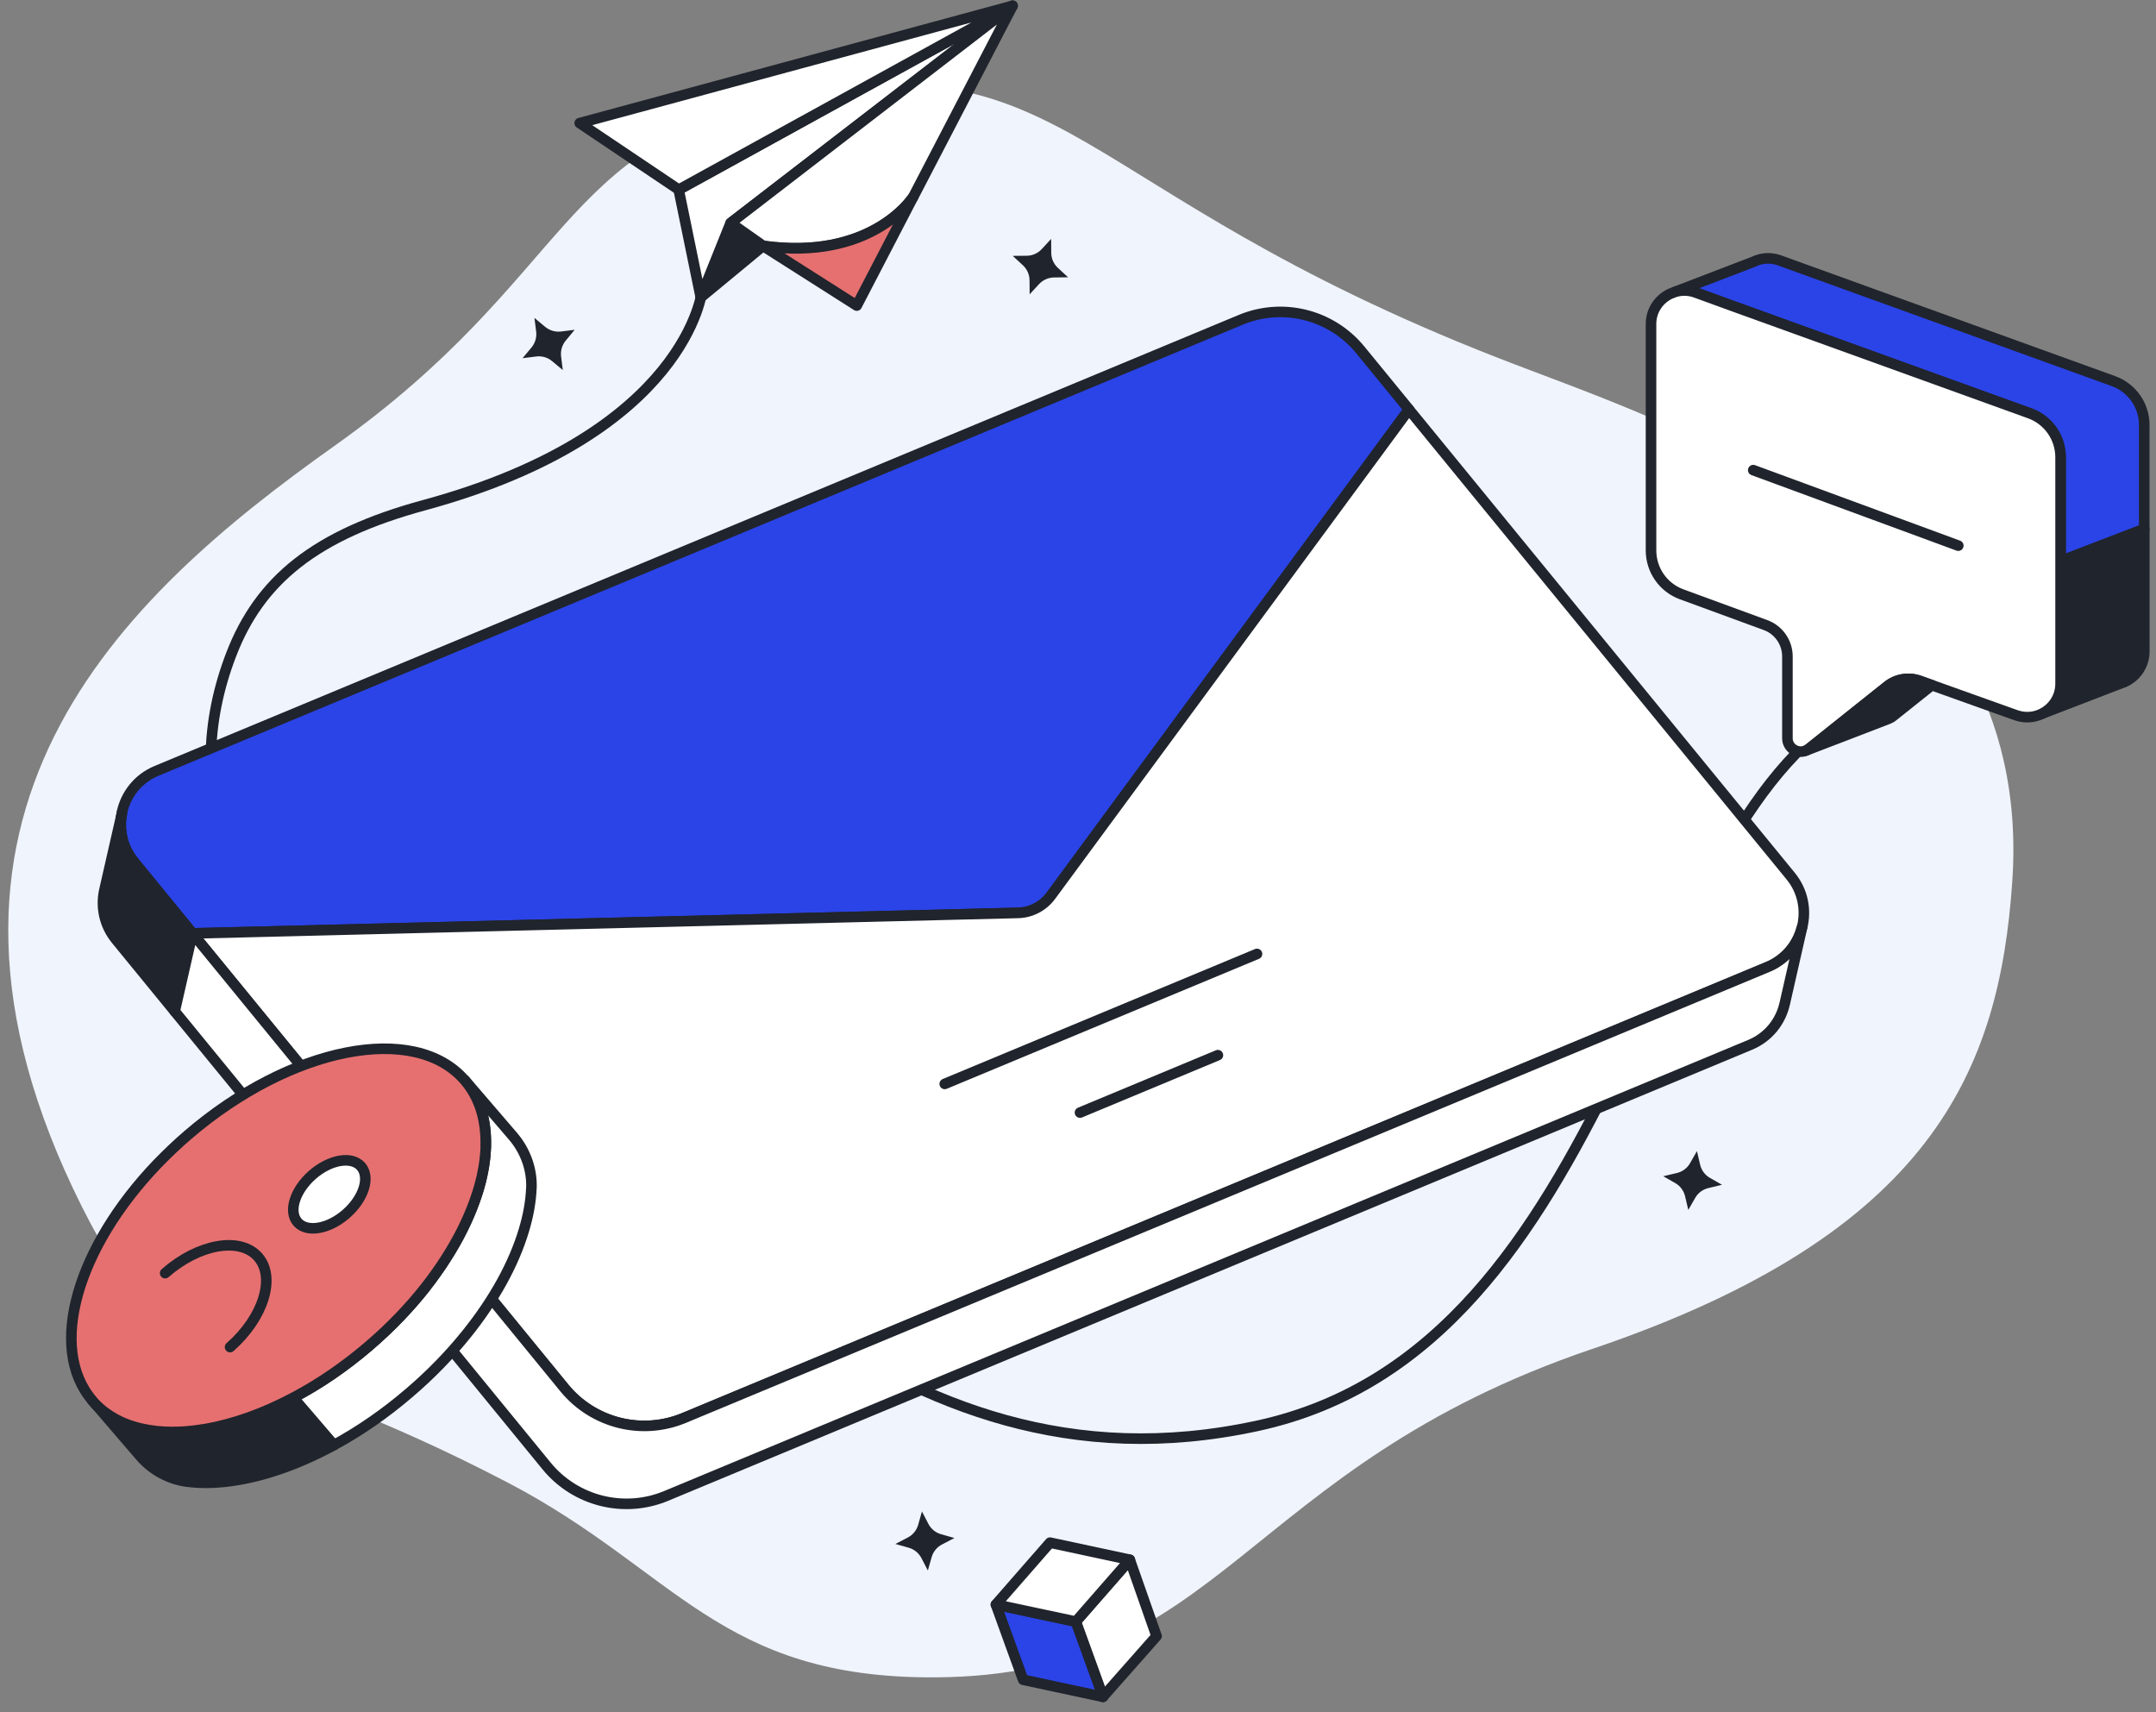 <svg width="204" height="162" viewBox="0 0 204 162" fill="none" xmlns="http://www.w3.org/2000/svg">
<rect x="0" y="0" width="204" height="162" fill="#808080" stroke="none"/>
<path d="M7.737 114.146C-10.823 77.041 11.425 56.531 31.609 42.213C54.233 26.163 52.689 13.703 73.972 9.252C101.062 3.588 101.062 17.95 141.612 33.812C157.945 40.203 192.649 50.58 190.401 83.398C189.178 101.26 182.817 116.73 150.697 127.612C117.374 138.899 115.879 158.529 88.527 158.697C68.051 158.826 63.952 148.583 48.08 140.29C23.139 127.255 16.277 131.216 7.737 114.146Z" fill="#F0F4FC"/>
<path d="M66.445 27.43C66.445 27.43 65.148 40.989 40.128 47.797C29.826 50.599 24.573 54.891 21.865 61.95C17.013 74.599 20.801 88.773 40.128 99.214C64.208 112.219 83.718 142.512 118.942 134.908C153.503 127.448 155.146 76.748 176.132 66.723" stroke="#20242C" stroke-linecap="round" stroke-linejoin="round"/>
<path d="M133.321 38.738L129.667 43.698L99.439 84.744C98.706 85.739 97.558 86.338 96.32 86.368L18.209 88.308L12.664 81.531C12.481 81.308 12.317 81.071 12.174 80.828C11.441 79.59 11.258 78.179 11.54 76.863V76.848C11.911 75.169 13.05 73.665 14.818 72.932L117.39 30.262C121.375 28.604 125.969 29.757 128.707 33.099L133.321 38.738Z" fill="#2B44E7" stroke="#20242C" stroke-linecap="round" stroke-linejoin="round"/>
<path d="M170.515 87.699L170.5 87.744C170.178 89.021 169.401 90.184 168.237 90.962C167.94 91.165 167.623 91.338 167.277 91.481L64.71 134.161C60.724 135.819 56.13 134.666 53.392 131.324L24.084 95.501L18.203 88.313L96.314 86.372C97.552 86.343 98.701 85.744 99.433 84.749L129.662 43.703L133.315 38.742L169.435 82.892C170.599 84.313 170.916 86.1 170.52 87.704L170.515 87.699Z" fill="white" stroke="#20242C" stroke-linecap="round" stroke-linejoin="round"/>
<path d="M18.217 88.308L16.534 95.685L10.989 88.907C9.876 87.546 9.539 85.862 9.856 84.313L9.9 84.12L11.554 76.867C11.272 78.179 11.455 79.595 12.188 80.833C12.326 81.075 12.494 81.308 12.678 81.536L18.222 88.313L18.217 88.308Z" fill="#20242C" stroke="#20242C" stroke-linecap="round" stroke-linejoin="round"/>
<path d="M170.511 87.743L168.882 94.907L168.868 94.961C168.491 96.63 167.358 98.12 165.6 98.853L63.033 141.532C59.047 143.19 54.453 142.037 51.715 138.695L16.531 95.684L18.215 88.308L24.096 95.496L53.404 131.319C56.141 134.66 60.736 135.814 64.721 134.156L167.288 91.476C167.635 91.332 167.952 91.164 168.249 90.956C169.412 90.184 170.189 89.02 170.511 87.738V87.743Z" fill="white" stroke="#20242C" stroke-linecap="round" stroke-linejoin="round"/>
<path d="M66.317 28.128L72.199 23.267L69.134 21.104L66.312 28.128H66.317Z" fill="#20242C" stroke="#20242C" stroke-linecap="round" stroke-linejoin="round"/>
<path d="M64.216 17.945L66.305 28.129L69.127 21.104L95.796 0.559L64.211 17.95L64.216 17.945Z" fill="white" stroke="#20242C" stroke-linecap="round" stroke-linejoin="round"/>
<path d="M69.138 21.098L72.202 23.256C82.262 24.663 86.173 18.984 86.391 18.652L86.406 18.638L95.812 0.543L69.143 21.088L69.133 21.098H69.138Z" fill="white" stroke="#20242C" stroke-linecap="round" stroke-linejoin="round"/>
<path d="M72.2 23.271L81.067 28.91L86.384 18.672C86.166 19.004 82.255 24.682 72.195 23.276L72.2 23.271Z" fill="#E67070" stroke="#20242C" stroke-linecap="round" stroke-linejoin="round"/>
<path d="M54.852 11.647L64.223 17.944L95.808 0.553L54.852 11.647Z" fill="white" stroke="#20242C" stroke-linecap="round" stroke-linejoin="round"/>
<path d="M202.891 50.041V61.635C202.891 62.982 202.069 64.076 200.955 64.551H200.935L193.133 67.556C194.197 67.061 194.965 65.987 194.965 64.685V53.081L202.886 50.041H202.891Z" fill="#20242C" stroke="#20242C" stroke-linecap="round" stroke-linejoin="round"/>
<path d="M202.885 40.218V50.04L194.964 53.08V43.263C194.964 41.396 193.801 39.733 192.048 39.104L164.127 29.02L160.443 27.678C159.765 27.431 159.072 27.431 158.453 27.629L165.914 24.767C166.641 24.406 167.518 24.326 168.374 24.634L199.974 36.059C201.727 36.693 202.89 38.357 202.89 40.218H202.885Z" fill="#2B44E7" stroke="#20242C" stroke-linecap="round" stroke-linejoin="round"/>
<path d="M194.972 43.263V64.685C194.972 65.987 194.2 67.061 193.141 67.556C192.428 67.893 191.581 67.962 190.745 67.665L182.804 64.828L181.635 64.412C180.601 64.046 179.447 64.234 178.596 64.917L177.046 66.15L171.175 70.833C171.081 70.908 170.987 70.967 170.883 71.012C170.086 71.358 169.125 70.784 169.125 69.848V62.105C169.125 60.784 168.298 59.596 167.056 59.14L159.115 56.229C157.372 55.59 156.219 53.932 156.219 52.075V30.654C156.219 29.347 156.996 28.273 158.065 27.783L158.432 27.644C158.432 27.644 158.451 27.629 158.461 27.629C159.08 27.431 159.778 27.431 160.452 27.679L164.135 29.02L192.056 39.105C193.809 39.739 194.972 41.402 194.972 43.263Z" fill="white" stroke="#20242C" stroke-linecap="round" stroke-linejoin="round"/>
<path d="M182.796 64.823L179.083 67.784C178.974 67.873 178.855 67.942 178.737 67.987L178.707 68.001L170.875 71.011C170.974 70.967 171.073 70.912 171.167 70.833L177.039 66.15L178.588 64.917C179.44 64.234 180.593 64.046 181.628 64.412L182.796 64.828V64.823Z" fill="#20242C" stroke="#20242C" stroke-linecap="round" stroke-linejoin="round"/>
<path d="M165.891 44.48L185.292 51.624" stroke="#20242C" stroke-linecap="round" stroke-linejoin="round"/>
<path d="M31.596 136.72C28.249 138.546 24.918 139.695 21.913 140.111C20.437 140.324 19.031 140.343 17.744 140.185C15.987 139.967 14.383 139.076 13.234 137.729L8.977 132.774C9.308 133.12 9.67 133.432 10.056 133.714C10.056 133.714 10.061 133.714 10.071 133.719C10.293 133.883 10.526 134.031 10.779 134.17C10.813 134.195 10.858 134.219 10.902 134.239C10.962 134.284 11.036 134.323 11.11 134.353C11.293 134.452 11.477 134.541 11.665 134.62C11.858 134.7 12.046 134.774 12.239 134.843C12.239 134.843 12.244 134.843 12.254 134.848C12.452 134.917 12.65 134.977 12.853 135.031C13.061 135.091 13.274 135.145 13.492 135.19C14.353 135.383 15.274 135.477 16.239 135.482C16.962 135.487 17.714 135.437 18.487 135.343C18.823 135.299 19.16 135.249 19.497 135.195C22.111 134.739 24.927 133.749 27.759 132.244L31.601 136.72H31.596Z" fill="#20242C" stroke="#20242C" stroke-linecap="round" stroke-linejoin="round"/>
<path d="M8.742 132.492C9.133 132.948 9.579 133.354 10.059 133.71C9.668 133.428 9.312 133.116 8.98 132.769L8.742 132.492Z" fill="#20242C" stroke="#20242C" stroke-linecap="round" stroke-linejoin="round"/>
<path d="M10.078 133.719C10.306 133.882 10.539 134.031 10.786 134.169C10.534 134.031 10.301 133.882 10.078 133.719Z" fill="#20242C" stroke="#20242C" stroke-linecap="round" stroke-linejoin="round"/>
<path d="M50.278 112.397C50.229 113.655 49.996 114.986 49.575 116.378C48.635 119.546 46.768 122.967 44.115 126.254C42.585 128.155 40.793 130.012 38.763 131.749C36.441 133.744 34.015 135.408 31.599 136.72L27.758 132.244C30.184 130.972 32.614 129.328 34.931 127.338C36.971 125.586 38.768 123.709 40.278 121.789H40.273L40.268 121.784C40.422 121.586 40.575 121.393 40.724 121.195C40.882 120.977 41.045 120.764 41.199 120.541C41.392 120.279 41.575 120.011 41.753 119.749C41.897 119.541 42.031 119.333 42.164 119.12C42.318 118.888 42.466 118.65 42.61 118.407C42.753 118.175 42.892 117.937 43.026 117.699C43.298 117.229 43.55 116.749 43.783 116.279C44.214 115.412 44.585 114.551 44.887 113.709C44.941 113.566 44.991 113.427 45.036 113.283C45.095 113.12 45.145 112.957 45.199 112.793C45.253 112.63 45.298 112.467 45.347 112.303C45.441 111.967 45.526 111.635 45.6 111.303C45.679 110.971 45.739 110.645 45.788 110.323C45.843 110.001 45.882 109.684 45.912 109.367C45.937 109.056 45.956 108.739 45.971 108.432C46.041 106.001 45.407 103.857 44.001 102.219L48.546 107.511C49.704 108.867 50.348 110.615 50.283 112.392L50.278 112.397Z" fill="white" stroke="#20242C" stroke-linecap="round" stroke-linejoin="round"/>
<path d="M8.734 132.497L8.745 132.492L8.74 132.486L8.734 132.497Z" fill="#20242C" stroke="#20242C" stroke-linecap="round" stroke-linejoin="round"/>
<path d="M45.968 108.432C45.958 108.744 45.938 109.056 45.909 109.367C45.874 109.684 45.835 110.001 45.785 110.323C45.731 110.645 45.666 110.971 45.597 111.303C45.518 111.635 45.438 111.967 45.34 112.303C45.29 112.462 45.245 112.63 45.196 112.788C45.147 112.957 45.092 113.115 45.033 113.278C44.988 113.417 44.938 113.561 44.884 113.704C44.577 114.546 44.211 115.407 43.78 116.274C43.547 116.749 43.295 117.219 43.023 117.694C42.889 117.927 42.75 118.165 42.607 118.402C42.463 118.64 42.315 118.878 42.161 119.115C42.028 119.323 41.894 119.531 41.75 119.744C41.572 120.006 41.389 120.274 41.196 120.536C41.042 120.754 40.884 120.972 40.721 121.19C40.572 121.388 40.419 121.581 40.265 121.779C38.755 123.704 36.958 125.581 34.918 127.328C32.602 129.314 30.176 130.962 27.755 132.239C24.928 133.739 22.106 134.735 19.492 135.195C19.151 135.249 18.814 135.299 18.482 135.343C17.71 135.438 16.957 135.487 16.235 135.482C15.269 135.477 14.344 135.378 13.487 135.19C13.269 135.145 13.056 135.091 12.848 135.032C12.646 134.977 12.443 134.913 12.249 134.848C12.245 134.848 12.239 134.838 12.235 134.843C12.037 134.774 11.848 134.7 11.66 134.621C11.467 134.541 11.284 134.452 11.106 134.353C11.032 134.319 10.962 134.284 10.898 134.239C10.848 134.22 10.804 134.195 10.774 134.17C10.522 134.032 10.289 133.883 10.066 133.72C10.061 133.72 10.051 133.715 10.051 133.715C9.66 133.433 9.304 133.121 8.972 132.774C8.888 132.685 8.804 132.591 8.725 132.497C8.725 132.497 8.72 132.497 8.715 132.487H8.725C4.497 127.551 7.289 118.036 14.898 110.105C15.799 109.179 16.764 108.249 17.789 107.372C27.522 99.016 39.26 96.709 43.988 102.224C45.394 103.862 46.023 106.011 45.958 108.437L45.968 108.432Z" fill="#E67070" stroke="#20242C" stroke-linecap="round" stroke-linejoin="round"/>
<path d="M28.156 115.64C29.047 116.654 31.112 116.293 32.77 114.833C34.429 113.372 35.053 111.372 34.161 110.357C33.27 109.342 31.206 109.704 29.547 111.164C27.889 112.625 27.265 114.625 28.156 115.64Z" fill="white" stroke="#20242C" stroke-linecap="round" stroke-linejoin="round"/>
<path d="M15.625 120.456C18.788 117.674 22.724 116.986 24.422 118.921C26.12 120.857 24.932 124.669 21.769 127.451" stroke="#20242C" stroke-linecap="round" stroke-linejoin="round"/>
<path d="M89.391 102.551L118.936 90.254" stroke="#20242C" stroke-linecap="round" stroke-linejoin="round"/>
<path d="M102.188 105.263L115.237 99.832" stroke="#20242C" stroke-linecap="round" stroke-linejoin="round"/>
<path d="M87.234 142.998L87.838 144.166C88.085 144.652 88.521 145.008 89.046 145.157L90.308 145.513L89.14 146.122C88.659 146.369 88.298 146.805 88.15 147.33L87.793 148.592L87.189 147.424C86.942 146.939 86.506 146.582 85.981 146.434L84.719 146.077L85.887 145.473C86.372 145.226 86.729 144.79 86.877 144.265L87.234 143.003V142.998Z" fill="#20242C"/>
<path d="M160.563 108.908L160.865 110.19C160.989 110.72 161.321 111.176 161.796 111.443L162.935 112.096L161.652 112.403C161.128 112.527 160.667 112.859 160.4 113.334L159.746 114.473L159.444 113.191C159.321 112.661 158.989 112.205 158.514 111.938L157.375 111.285L158.657 110.983C159.187 110.859 159.642 110.527 159.91 110.052L160.563 108.913V108.908Z" fill="#20242C"/>
<path d="M50.569 30.078L51.579 30.92C51.995 31.266 52.535 31.43 53.074 31.365L54.376 31.202L53.535 32.217C53.188 32.633 53.025 33.172 53.089 33.712L53.252 35.014L52.242 34.172C51.827 33.821 51.287 33.662 50.747 33.727L49.445 33.89L50.287 32.88C50.633 32.464 50.797 31.925 50.733 31.385L50.569 30.083V30.078Z" fill="#20242C"/>
<path d="M99.459 22.598L99.469 23.915C99.469 24.459 99.697 24.974 100.098 25.345L101.063 26.236L99.746 26.251C99.207 26.256 98.687 26.479 98.315 26.88L97.424 27.845L97.414 26.529C97.414 25.984 97.187 25.469 96.786 25.098L95.82 24.207L97.137 24.197C97.682 24.197 98.197 23.969 98.568 23.568L99.459 22.603V22.598Z" fill="#20242C"/>
<path d="M109.435 154.794L104.356 160.542L101.781 153.433L103.563 151.393L106.9 147.576L108.479 152.076L109.43 154.794H109.435Z" fill="white" stroke="#20242C" stroke-linecap="round" stroke-linejoin="round"/>
<path d="M104.363 160.542L96.809 158.924L94.234 151.814L101.685 153.409L101.794 153.433L104.368 160.542H104.363Z" fill="#2B44E7" stroke="#20242C" stroke-linecap="round" stroke-linejoin="round"/>
<path d="M106.908 147.572L101.794 153.424L101.685 153.399L94.234 151.81L99.353 145.953L106.908 147.572Z" fill="white" stroke="#20242C" stroke-linecap="round" stroke-linejoin="round"/>
</svg>
